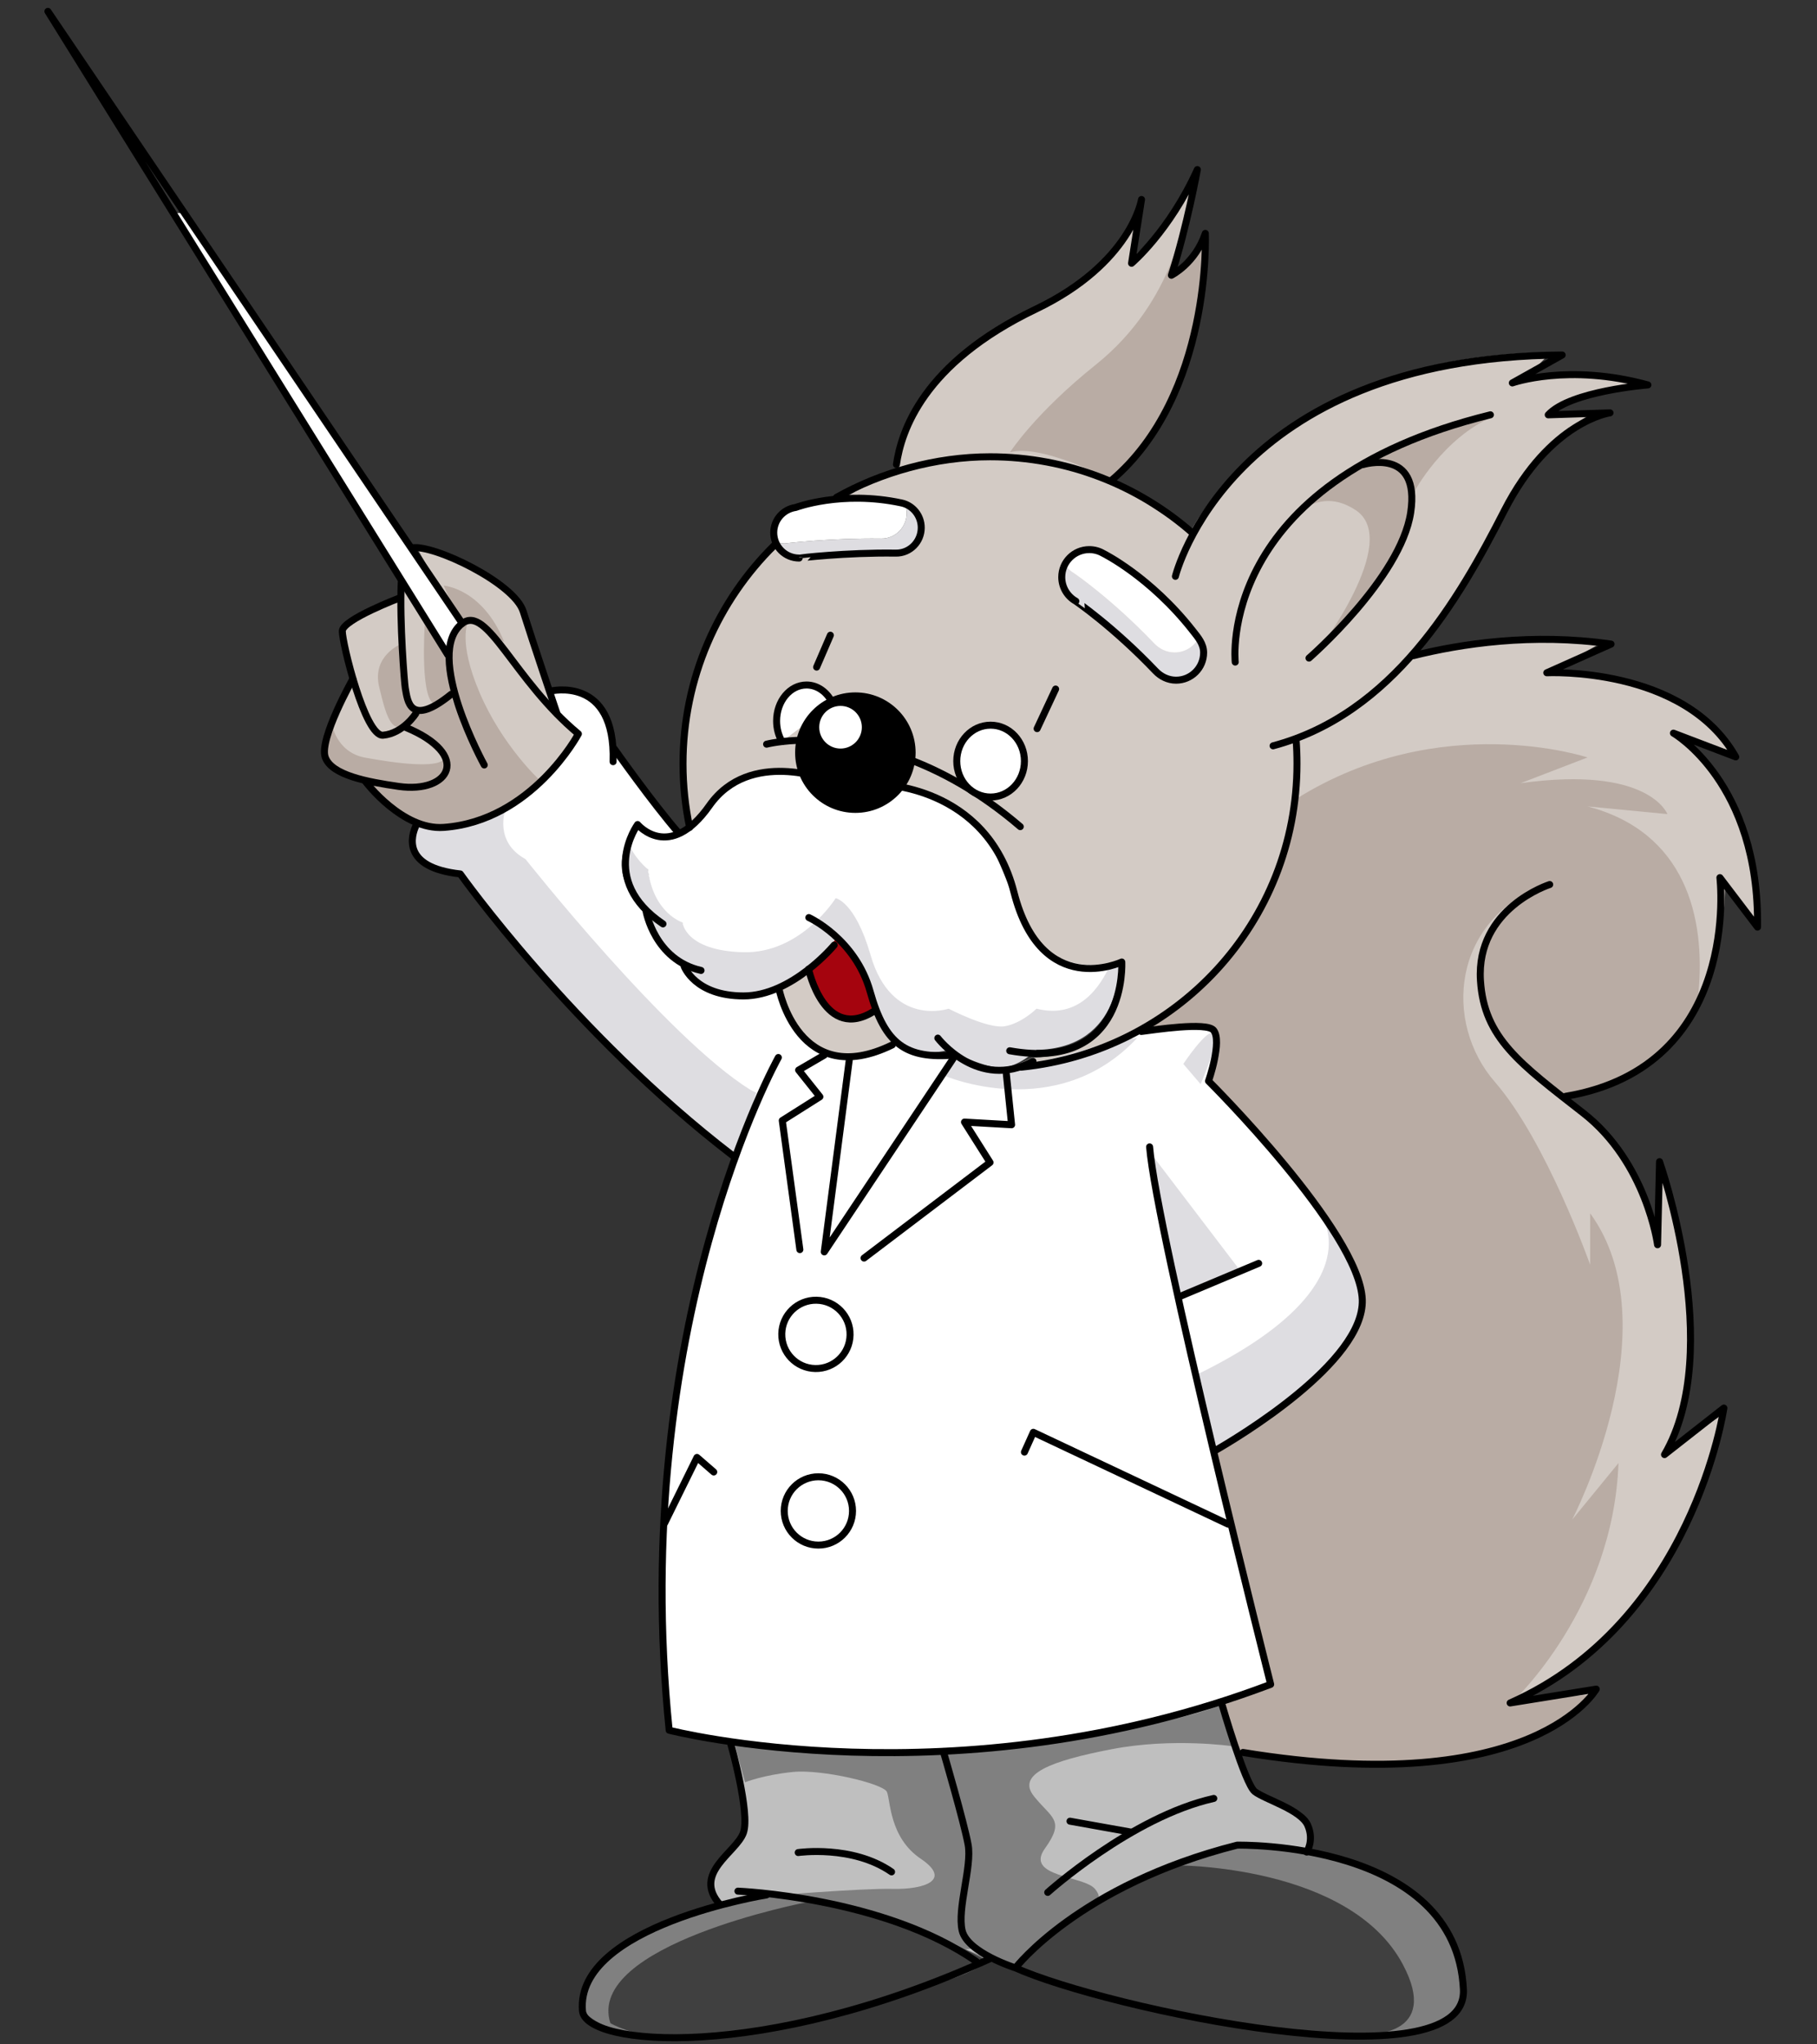 <?xml version="1.0" encoding="utf-8"?>
<!-- Generator: Adobe Illustrator 16.2.0, SVG Export Plug-In . SVG Version: 6.00 Build 0)  -->
<!DOCTYPE svg PUBLIC "-//W3C//DTD SVG 1.1//EN" "http://www.w3.org/Graphics/SVG/1.1/DTD/svg11.dtd">
<svg version="1.1" id="レイヤー_1" xmlns="http://www.w3.org/2000/svg" xmlns:xlink="http://www.w3.org/1999/xlink" x="0px"
	 y="0px" width="160px" height="180px" viewBox="0 0 160 180" enable-background="new 0 0 160 180" xml:space="preserve">
<rect x="0" y="0" width="160" height="180" fill="#333333" stroke="none"/>
<g>
	<path fill="#D3CBC5" d="M79.175,41.668c0,0-0.938-8.759,12.198-14.39c0,0,6.41-2.815,8.916-9.071l-0.471,4.38
		c0,0,3.439-2.972,5.319-7.509c0,0-0.939,6.255-1.88,8.914l2.815-2.658c0,0,0.158,14.077-8.444,20.803l7.193,4.69
		c0,0,7.666-15.64,31.749-15.796l-2.189,2.19c0,0,3.44-1.094,10.166,0.625c0,0-5.631,0.625-7.977,2.346l3.755,0.158
		c0,0-4.381,2.032-7.507,7.977c-3.129,5.942-6.256,10.946-8.604,13.294c0,0,8.604-1.721,17.205-1.254l-5.005,2.816
		c0,0,12.669,0.314,16.423,7.039l-4.693-1.251c0,0,7.354,5.474,6.567,16.266l-2.813-3.286c0,0,0.467,16.734-14.077,18.456
		c0,0,7.508,5.474,8.135,12.981l0.155-6.727c0,0,5.943,16.58,0.469,25.339l4.849-3.284c0,0-1.877,16.891-18.142,25.022l7.193-0.784
		c0,0-6.725,9.386-31.435,5.164l-1.409-4.067l4.067-1.723l-4.691-20.487c0,0,12.2-6.723,12.98-13.135
		c0.782-6.412-13.607-19.551-13.607-19.551s1.565-3.756,0.469-4.535c-1.095-0.783-7.977,0.779-7.977,0.779
		s-4.846,2.662-10.321,2.818l2.347-1.094c0,0,7.975,0.313,7.818-8.447c0,0-7.35,2.815-9.383-5.63s-9.541-9.854-11.104-10.167
		c0,0-7.351-1.094-10.168-1.094c-2.813,0-4.689,1.722-5.316,2.659c-0.625,0.938-2.031,2.502-2.031,2.502s-3.598-15.168,7.662-24.71
		c0,0,0.471,0.78,3.44,0.78c2.971,0,6.258-0.311,6.258-0.311s2.815,0.157,2.97-2.034c0.159-2.189-2.032-2.972-7.194-2.502
		C73.857,44.169,76.047,42.604,79.175,41.668z"/>
	<path fill="#D3CBC5" d="M68.383,87.179c0,0,2.032,8.914,10.636,4.692l-1.72-2.659c0,0-4.693,2.345-6.101-3.909L68.383,87.179z"/>
	<path fill="#D3CBC5" d="M50.709,64.187l-1.563-1.406c0,0-2.815-7.978-3.284-9.385c-0.471-1.408-5.631-4.849-9.072-5.004
		l3.754,6.569l-1.253,2.032l-3.908-5.942l-0.156,1.407c0,0-4.851,2.19-5.162,2.815c-0.313,0.627,0.938,4.379,0.938,4.379
		s-3.129,5.318-2.347,6.883c0.784,1.563,3.755,2.344,3.755,2.344s3.44,4.067,6.098,4.067C41.171,72.946,48.989,69.976,50.709,64.187
		z"/>
	<g>
		<path fill="#DEDDE1" d="M97.798,84.743c-0.876,1.93-2.703,3.869-6.525,3.94c0,0-1.348,1.328-2.841,1.55
			c-1.492,0.228-4.9-1.55-4.9-1.55s-5.028,1.701-6.888-4.756c-1.353-4.688-3.057-4.973-3.057-4.973s-3.053,4.901-8.165,4.759
			c-5.115-0.142-5.327-2.628-5.327-2.628s-2.557-0.782-3.055-4.685c0,0-1.211-0.935-1.819-2.557
			c-1.357,3.866,1.819,6.308,1.819,6.308c0.498,3.908,3.055,4.687,3.055,4.687s0.211,2.488,5.327,2.632
			c5.112,0.14,8.165-4.76,8.165-4.76s1.704,0.283,3.057,4.97c1.859,6.459,6.888,4.758,6.888,4.758s3.408,1.776,4.9,1.552
			c1.493-0.224,2.841-1.552,2.841-1.552c7.67-0.142,7.315-7.811,7.315-7.811C98.313,84.674,98.053,84.711,97.798,84.743z"/>
		<path fill="#FFFFFF" d="M57.041,76.527c0.498,3.905,3.055,4.688,3.055,4.688s0.211,2.486,5.327,2.627
			c5.112,0.142,8.165-4.759,8.165-4.759s1.704,0.283,3.057,4.971c1.859,6.46,6.888,4.758,6.888,4.758s3.408,1.775,4.9,1.551
			c1.493-0.222,2.841-1.551,2.841-1.551c3.806,0.954,5.649-2.01,6.525-3.94c-7.267,0.906-7.753-4.711-10.36-10.131
			c-2.698-5.613-10.087-5.895-10.087-5.895l-6.177-0.711c-0.782-0.143-6.036-1.278-9.019,2.912c-2.983,4.19-6.251,1.491-6.251,1.491
			c-0.302,0.497-0.521,0.976-0.682,1.434C55.83,75.594,57.041,76.527,57.041,76.527z"/>
	</g>
	<g>
		<path fill="#DEDDE1" d="M105.542,56.203c-0.416,0.741-1.199,1.248-2.107,1.248c-0.716,0-1.346-0.324-1.803-0.802
			c-3.726-3.91-7.022-6.155-7.022-6.155c-0.341-0.19-0.623-0.46-0.838-0.781c-0.173,0.332-0.277,0.703-0.277,1.104
			c0,0.909,0.502,1.704,1.242,2.119c0,0,3.296,2.242,7.023,6.152c0.458,0.48,1.089,0.803,1.802,0.803
			c1.341,0,2.426-1.087,2.426-2.424C105.987,56.978,105.793,56.575,105.542,56.203z"/>
		<path fill="#FFFFFF" d="M94.609,50.493c0,0,3.297,2.245,7.022,6.155c0.457,0.479,1.087,0.802,1.803,0.802
			c0.908,0,1.691-0.506,2.107-1.248c-0.156-0.228-0.334-0.443-0.505-0.663c-3.744-4.781-7.907-6.825-7.907-6.825
			c-0.356-0.206-0.771-0.324-1.213-0.324c-0.938,0-1.743,0.539-2.146,1.32C93.986,50.032,94.269,50.303,94.609,50.493z"/>
	</g>
	<g>
		<path fill="#DEDDE1" d="M79.688,44.376c0.098,0.25,0.152,0.521,0.152,0.803c0,1.238-1.001,2.256-2.237,2.239
			c-4.472-0.062-8.514,0.433-8.514,0.433c-0.281,0-0.551-0.054-0.8-0.152c0.321,0.839,1.132,1.437,2.083,1.437
			c0,0,4.04-0.497,8.513-0.435c1.237,0.018,2.237-1.002,2.237-2.238C81.123,45.51,80.531,44.694,79.688,44.376z"/>
		<path fill="#FFFFFF" d="M77.604,47.418c1.236,0.017,2.237-1.001,2.237-2.239c0-0.283-0.055-0.553-0.152-0.803
			c-0.101-0.039-0.204-0.074-0.312-0.094c-5.291-1.13-9.312,0.399-9.312,0.399c-1.089,0.153-1.932,1.087-1.932,2.218
			c0,0.284,0.059,0.549,0.156,0.8c0.25,0.098,0.519,0.152,0.8,0.152C69.09,47.851,73.131,47.356,77.604,47.418z"/>
	</g>
	<path fill="#FFFFFF" d="M48.569,60.901c0,0,4.832-1.521,5.368,4.921l5.813,7.783c0,0-2.059,0.803-3.578-1.075
		c0,0-3.724,4.061,0.868,7.62c0,0,0.444,3.398,3.055,4.687c0,0,2.784,4.913,8.288,2.341c0,0,1.655,8.702,10.421,4.854
		c0,0,2.237,1.519,4.919,0.806c0,0,1.522,2.145,5.993,1.072c0,0,4.026,0,10.914-3.219c0,0,5.728-1.075,6.263,0.267
		c0.537,1.341-0.507,4.197-0.507,4.197s13.479,13.338,13.567,18.795c0.09,5.455-8.886,12.042-12.94,13.891l4.889,20.282
		l-4.295,1.608c0,0-13.864,4.381-26.655,4.473c-12.792,0.088-21.827-1.967-21.827-1.967s-1.519-13.243-0.088-25.228
		c1.43-11.987,5.813-25.139,5.813-25.139S49.284,90.152,40.606,76.825c0,0-5.546,0.269-4.023-4.206c0,0,8.855,1.521,14.224-7.959
		l-1.878-1.522L48.569,60.901z"/>
	<path fill="#DEDDE1" d="M44.496,71.32c0,0-1.019,2.796,1.777,4.321c0,0,12.448,15.751,19.816,20.322l0.508,0.255l-1.746,5.651
		c0,0-14.664-10.651-24.244-25.045c0,0-5.839,0.144-4.023-4.206C36.583,72.619,40.174,73.608,44.496,71.32z"/>
	<path fill="#DEDDE1" d="M116.393,107.145c0,0,4.575,6.35-11.178,13.973l1.799,6.723
		C107.014,127.84,128.081,118.068,116.393,107.145z"/>
	<polygon fill="#DEDDE1" points="101.15,101.3 109.279,111.971 103.69,114.51 	"/>
	<path fill="#DEDDE1" d="M105.723,95.459l-1.524-1.782c0,0,2.088-3.151,2.695-2.719C107.503,91.393,105.723,95.459,105.723,95.459z"
		/>
	<path fill="#DEDDE1" d="M83.111,94.694c0,0,9.908,4.318,17.022-3.302L98.1,91.646c0,0-7.647,2.398-9.668,2.343
		c0,0-3.076,0.037-4.708-1.151L83.111,94.694z"/>
	<path fill="#BFBFBF" d="M64.306,153.122c0,0,24.546,4.156,43.05-3.273c0,0,2.016,7.049,2.896,7.928
		c0.881,0.884,4.658,1.01,4.909,2.772c0.25,1.767,0,2.648,0,2.648l-6.169-0.505c0,0-12.716,2.514-19.762,10.696l-1.891-0.753
		l-1.382,0.249c0,0-8.185-5.789-19.512-6.292l-2.897,1.26c0,0-2.392-2.395,0.881-4.784c0,0,2.139-1.135,1.008-5.04
		C64.306,154.131,64.306,153.122,64.306,153.122z"/>
	<path fill="#B9ACA4" d="M37.399,55.033c0,0-0.478,7.243,1.077,6.944c1.554-0.3,1.554-0.66,1.554-0.66l-0.835-4.01L37.399,55.033z"
		/>
	<path fill="#B9ACA4" d="M35.305,56.71c0,0-2.574,1.017-1.918,3.769c0.66,2.755,1.258,5.088,3.234,2.216
		c0,0-1.137-1.255-1.079-2.754C35.602,58.445,35.305,56.71,35.305,56.71z"/>
	<path fill="#B9ACA4" d="M29.199,63.651c0,0,0.36,2.575,2.934,3.052c2.573,0.48,6.523,1.019,7.001,0.062
		c0,0,0.539,2.752-3.172,2.515c-3.711-0.24-7.122-1.677-7.301-2.934C28.481,65.09,29.199,63.651,29.199,63.651z"/>
	<path fill="#B9ACA4" d="M42.785,67.363c0,0-2.456-3.292-3.053-8.078c-0.598-4.791,1.497-4.551,1.497-4.551
		s-0.958,1.676,1.017,6.286c1.977,4.606,5.206,7.601,5.206,7.601s-3.648,3.888-8.317,4.247c-4.67,0.361-6.584-3.769-6.584-3.769
		s2.934,0.715,4.611,0.18c1.675-0.539,2.571-1.078,2.033-2.216c-0.538-1.135-3.651-3.111-3.651-3.111l1.258-1.437l2.931-1.078
		L42.785,67.363z"/>
	<path fill="#B9ACA4" d="M39.075,51.562c0,0,3.412,0.238,5.326,4.967l-2.334-1.615l-1.522,0.046L39.075,51.562z"/>
	<path fill="#B9ACA4" d="M90.507,39.986"/>
	<path fill="#B9ACA4" d="M88.933,39.828c0,0,2.198-3.428,7.563-7.72c7.09-5.67,7.874-13.545,7.874-13.545l-1.111,5.43l2.815-2.658
		c0,0-0.063,15.074-8.444,20.803C97.629,42.137,91.611,39.042,88.933,39.828z"/>
	<path fill="#B9ACA4" d="M124.536,43.294c0,0,2.52-4.726,6.932-6.617c0,0-5.199,0.316-12.132,4.569
		C119.336,41.247,124.063,39.042,124.536,43.294z"/>
	<path fill="#A5040E" d="M71.198,85.303c0,0,1.665,6.827,5.762,3.362c0,0-0.127-3.878-3.373-5.956L71.198,85.303z"/>
	<path fill="#B9ACA4" d="M137.822,96.405c0,0,11.044-2.052,11.725-8.855c0.68-6.8-1.135-14.284-9.752-16.549l7.031,0.678
		c0,0-1.589-4.308-12.926-2.72l5.895-2.268c0,0-12.924-4.307-25.619,3.628c0,0-2.021,14.5-15.297,21.08c0,0,6.629-2.022,8.015-0.441
		c1.388,1.583-0.507,4.197-0.507,4.197s13.607,12.875,13.607,19.551c0,5.27-12.98,13.135-12.98,13.135l4.889,20.282l-4.546,1.727
		l1.69,4.269c0,0,20.772,5.313,30.978-4.894l-6.736,0.514c0,0,8.776-8.222,9.23-20.92l-4.082,4.989c0,0,8.844-17.006,1.588-26.981
		v4.534c0,0-3.854-10.884-8.391-16.099s-3.854-14.285,4.536-17.46c0,0-6.479,2.033-5.897,9.296
		C130.728,92.767,137.822,96.405,137.822,96.405z"/>
	<path fill="#B9ACA4" d="M115.987,57.394c0,0,7.485-9.749,3.404-12.47c-4.084-2.722-6.803,2.267-6.803,2.267
		s7.482-8.616,10.655-6.122C126.419,43.563,122.563,51.048,115.987,57.394z"/>
	<path fill="#808080" d="M108.518,153.75c0,0-5.241-0.774-10.611,0.259c-5.376,1.032-8.418,2.203-6.862,4.143
		c1.551,1.944,2.783,2.072,0.969,4.599c-1.813,2.523,3.434,2.393,4.401,3.558c0.973,1.165-0.453,1.232-0.453,1.232
		s-5.113,3.297-6.341,5.757c0,0-3.367-1.422-3.821-1.748l-1.229,0.134c0,0-10.488-5.18-17.348-4.728c0,0,8.607-0.711,11.391-0.647
		c2.784,0.064,5.245-0.776,2.461-2.654c-2.783-1.877-2.655-5.179-2.98-5.892c-0.323-0.711-5.695-2.008-8.284-1.746
		c-2.587,0.259-4.208,0.908-4.208,0.908l-0.97-3.563c0,0,12.686,1.231,18.836,0.842c6.151-0.387,19.907-2.227,24.169-4.153
		L108.518,153.75z"/>
	<path fill="#808080" d="M67.933,166.729c0,0-17.347,3.26-16.58,10.257c0,0,2.586,4.6,19.167,0.861
		c16.585-3.736,16.585-5.366,16.585-5.366S75.123,167.401,67.933,166.729z"/>
	<path fill="#808080" d="M89.62,173.297c0,0,5.894-7.46,19.373-10.604c0,0,16.069-0.179,19.229,8.829
		c3.164,9.015-7.764,7.574-7.764,7.574S101.048,178.623,89.62,173.297z"/>
	<path fill="#404040" d="M71,167.493c0,0-19.458,3.74-17.252,10.642c0,0,2.013,1.153,4.791,1.246
		c2.782,0.097,16.871-0.768,28.087-6.899C86.625,172.481,79.436,168.358,71,167.493z"/>
	<path fill="#404040" d="M89.62,173.297c0,0,5.06-6.76,13.875-9.059c0,0,15.335-0.1,20.033,8.72c3.38,6.348-3.069,6.138-3.069,6.138
		S100.758,178.812,89.62,173.297z"/>
	<polygon fill="#FFFFFF" points="16.125,18.766 40.524,54.645 39.292,56.992 15.399,18.766 	"/>
	<g>
		<path fill="none" stroke="#000000" stroke-width="0.616" stroke-linecap="round" stroke-linejoin="round" d="M114.131,65.145
			c0.054,0.693,0.078,1.394,0.078,2.101c0,13.996-10.638,25.331-24.268,26.715"/>
		<path fill="none" stroke="#000000" stroke-width="0.616" stroke-linecap="round" stroke-linejoin="round" d="M73.661,43.79
			c3.911-2.2,8.709-3.572,13.515-3.572c6.837,0,13.08,2.536,17.841,6.718"/>
		<path fill="none" stroke="#000000" stroke-width="0.616" stroke-linecap="round" stroke-linejoin="round" d="M60.727,72.854
			c-0.38-1.808-0.583-3.685-0.583-5.607c0-7.542,3.09-14.364,8.071-19.268"/>
		<path fill="none" stroke="#000000" stroke-width="0.616" stroke-linecap="round" stroke-linejoin="round" d="M103.503,50.744
			c0,0,4.74-19.309,34.059-19.486l-4.39,2.458c0,0,4.917-1.754,11.938,0.176c0,0-6.846,0.527-8.778,2.633l5.443-0.174
			c0,0-5.268,0.703-9.306,8.601c-4.037,7.9-9.83,17.908-20.365,20.716"/>
		<path fill="none" stroke="#000000" stroke-width="0.616" stroke-linecap="round" stroke-linejoin="round" d="M108.771,58.294
			c0,0-1.757-15.801,22.471-21.771"/>
		<path fill="none" stroke="#000000" stroke-width="0.616" stroke-linecap="round" stroke-linejoin="round" d="M115.266,57.943
			c0,0,8.073-7.022,8.955-12.814c0.877-5.794-4.217-4.216-4.217-4.216"/>
		<path fill="none" stroke="#000000" stroke-width="0.616" stroke-linecap="round" stroke-linejoin="round" d="M78.938,40.895
			c0.418-2.884,2.3-8.896,12.276-13.675c8.428-4.04,9.304-9.656,9.304-9.656l-0.876,5.617c0,0,3.333-2.807,5.793-8.25
			c0,0-0.878,4.915-2.284,9.305c0,0,2.108-1.052,2.986-3.688c0,0,0.618,14.188-8.268,21.751"/>
		<path fill="#FFFFFF" d="M68.862,65.294c-0.301-0.516-0.477-1.142-0.477-1.817c0-1.75,1.179-3.165,2.633-3.165
			c0.981,0,1.834,0.641,2.288,1.596"/>
		
			<circle stroke="#000000" stroke-width="0.616" stroke-linecap="round" stroke-linejoin="round" cx="75.321" cy="66.268" r="4.997"/>
		<path fill="none" stroke="#000000" stroke-width="0.616" stroke-linecap="round" stroke-linejoin="round" d="M79.65,66.712
			c3.11,1.116,6.6,2.993,10.193,6.072"/>
		<path fill="none" stroke="#000000" stroke-width="0.616" stroke-linecap="round" stroke-linejoin="round" d="M67.503,65.523
			c0,0,1.318-0.347,3.538-0.356"/>
		<path fill="none" stroke="#000000" stroke-width="0.616" stroke-linecap="round" stroke-linejoin="round" d="M72.902,68.689
			c0,0-6.887-2.793-10.428,2.232c-3.536,5.029-6.328,1.676-6.328,1.676s-3.537,4.841,2.234,8.75"/>
		<path fill="none" stroke="#000000" stroke-width="0.616" stroke-linecap="round" stroke-linejoin="round" d="M56.89,80.231
			c0,0,0.745,4.281,4.841,5.214"/>
		<path fill="none" stroke="#000000" stroke-width="0.616" stroke-linecap="round" stroke-linejoin="round" d="M60.241,85.073
			c0,0,0.945,2.616,5.229,2.616c4.281,0,7.99-4.479,7.99-4.479"/>
		<path fill="none" stroke="#000000" stroke-width="0.616" stroke-linecap="round" stroke-linejoin="round" d="M71.225,80.789
			c0,0,4.097,1.862,5.398,6.516c1.305,4.656,3.166,5.959,7.451,5.586"/>
		<path fill="none" stroke="#000000" stroke-width="0.616" stroke-linecap="round" stroke-linejoin="round" d="M82.582,91.402
			c0,0,3.539,4.652,8.38,2.047"/>
		
			<line fill="none" stroke="#000000" stroke-width="0.616" stroke-linecap="round" stroke-linejoin="round" x1="73.121" y1="55.93" x2="71.909" y2="58.737"/>
		
			<line fill="none" stroke="#000000" stroke-width="0.616" stroke-linecap="round" stroke-linejoin="round" x1="92.955" y1="60.668" x2="91.325" y2="64.155"/>
		<path fill="none" stroke="#000000" stroke-width="0.616" stroke-linecap="round" stroke-linejoin="round" d="M68.862,65.294
			c-0.301-0.516-0.477-1.142-0.477-1.817c0-1.75,1.179-3.165,2.633-3.165c0.981,0,1.834,0.641,2.288,1.596"/>
		<ellipse fill="#FFFFFF" cx="87.229" cy="67.013" rx="2.979" ry="3.164"/>
		
			<ellipse fill="none" stroke="#000000" stroke-width="0.616" stroke-linecap="round" stroke-linejoin="round" cx="87.229" cy="67.013" rx="2.979" ry="3.164"/>
		<path fill="none" stroke="#000000" stroke-width="0.616" stroke-linecap="round" stroke-linejoin="round" d="M77.369,69.062
			c0,0,9.498,0,11.917,9.494c2.418,9.496,9.494,6.145,9.494,6.145s0.561,9.68-9.867,7.817"/>
		<path fill="none" stroke="#000000" stroke-width="0.616" stroke-linecap="round" stroke-linejoin="round" d="M68.596,87.062
			c0,0,1.729,8.977,9.978,4.939"/>
		<path fill="none" stroke="#000000" stroke-width="0.616" stroke-linecap="round" stroke-linejoin="round" d="M71.2,85.329
			c0,0,1.405,6.495,5.794,3.687"/>
		<path fill="none" stroke="#000000" stroke-width="0.616" stroke-linecap="round" stroke-linejoin="round" d="M101.76,59.086
			c0.458,0.48,1.089,0.803,1.802,0.803c1.341,0,2.426-1.087,2.426-2.424c0-0.784-0.499-1.351-0.95-1.925
			c-3.744-4.781-7.907-6.825-7.907-6.825c-0.356-0.206-0.771-0.324-1.213-0.324c-1.336,0-2.423,1.084-2.423,2.423
			c0,0.909,0.502,1.704,1.242,2.119C94.736,52.934,98.032,55.176,101.76,59.086z"/>
		<path fill="none" stroke="#000000" stroke-width="0.616" stroke-linecap="round" stroke-linejoin="round" d="M78.886,48.701
			c1.237,0.018,2.237-1.002,2.237-2.238c0-1.067-0.744-1.971-1.746-2.181c-5.291-1.13-9.312,0.399-9.312,0.399
			c-1.089,0.153-1.932,1.087-1.932,2.218c0,1.236,1.005,2.237,2.24,2.237C70.373,49.135,74.413,48.639,78.886,48.701z"/>
		<path fill="none" stroke="#000000" stroke-width="0.616" stroke-linecap="round" stroke-linejoin="round" d="M124.476,57.726
			c4.112-1.025,10.445-2.023,17.39-1.016l-5.661,2.525c0,0,12.107-0.61,16.64,7.407l-5.488-2.091c0,0,7.581,4.358,7.405,17.079
			l-3.312-4.358c0,0,2.006,16.645-13.591,19.257"/>
		<path fill="none" stroke="#000000" stroke-width="0.616" stroke-linecap="round" stroke-linejoin="round" d="M136.463,77.881
			c0,0-6.501,2.06-6.098,8.454c0.318,5.07,3.485,7.319,9.06,11.674c5.578,4.358,6.535,11.588,6.535,11.588l0.174-7.316
			c0,0,5.838,16.556,0.438,25.791l5.228-4.097c0,0-2.701,18.82-18.821,25.966l7.581-1.22c0,0-5.49,9.761-31.106,5.577"/>
		<path fill="none" stroke="#000000" stroke-width="0.616" stroke-linecap="round" stroke-linejoin="round" d="M100.501,90.818
			c1.117-0.138,5.755-0.86,6.364-0.106c0.778,0.972-0.446,4.471-0.446,4.471s13.33,13.262,13.54,19.252
			c0.191,5.501-11.08,12.204-12.927,13.266"/>
		<path fill="none" stroke="#000000" stroke-width="0.616" stroke-linecap="round" stroke-linejoin="round" d="M102.1,89.906"/>
		<path fill="none" stroke="#000000" stroke-width="0.616" stroke-linecap="round" stroke-linejoin="round" d="M101.523,89.994"/>
		
			<line fill="none" stroke="#000000" stroke-width="0.616" stroke-linecap="round" stroke-linejoin="round" x1="110.834" y1="111.234" x2="103.915" y2="114.142"/>
		<polyline fill="none" stroke="#000000" stroke-width="0.616" stroke-linecap="round" stroke-linejoin="round" points="
			74.783,93.334 72.583,110.225 83.923,93.215 		"/>
		<polyline fill="none" stroke="#000000" stroke-width="0.616" stroke-linecap="round" stroke-linejoin="round" points="
			72.581,92.9 70.324,94.217 72.197,96.566 68.884,98.661 70.433,110.024 		"/>
		<polyline fill="none" stroke="#000000" stroke-width="0.616" stroke-linecap="round" stroke-linejoin="round" points="
			76.086,110.769 87.18,102.352 84.93,98.796 89.077,99.031 88.616,94.568 		"/>
		<path fill="none" stroke="#000000" stroke-width="0.616" stroke-linecap="round" stroke-linejoin="round" d="M35.331,51.298
			c-0.154,3.518,0.286,8.887,0.355,9.278c0.203,1.123,0.378,3.516,4.046,0.55"/>
		<path fill="none" stroke="#000000" stroke-width="0.616" stroke-linecap="round" stroke-linejoin="round" d="M49.058,62.864
			c0,0-2.166-6.415-2.987-9.029c-0.787-2.512-7.938-5.938-9.806-5.596"/>
		<path fill="none" stroke="#000000" stroke-width="0.616" stroke-linecap="round" stroke-linejoin="round" d="M35.256,52.622
			c0,0-5.095,1.928-5.113,2.941c-0.02,1.011,1.998,9.313,3.589,9.171c1.771-0.158,2.879-1.903,2.879-1.903"/>
		<path fill="none" stroke="#000000" stroke-width="0.616" stroke-linecap="round" stroke-linejoin="round" d="M31.076,59.772
			c0,0-2.988,5.29-2.44,6.89c0.551,1.6,3.738,2.185,6.458,2.578c4.527,0.651,6.497-2.779,0.616-5.201"/>
		<path fill="none" stroke="#000000" stroke-width="0.616" stroke-linecap="round" stroke-linejoin="round" d="M32.208,68.844
			c0,0,3.222,4.271,6.867,4.006c7.775-0.562,11.857-8.235,11.857-8.235c-5.695-4.73-8.028-11.419-10.229-9.724
			c-3.459,2.666,1.939,12.463,1.939,12.463"/>
		<path fill="none" stroke="#000000" stroke-width="0.616" stroke-linecap="round" stroke-linejoin="round" d="M48.929,61.62"/>
		<path fill="none" stroke="#000000" stroke-width="0.616" stroke-linecap="round" stroke-linejoin="round" d="M48.465,60.851
			c0,0,5.76-1.42,5.522,6.214"/>
		<path fill="none" stroke="#000000" stroke-width="0.616" stroke-linecap="round" stroke-linejoin="round" d="M54.089,65.922
			c0,0,3.33,4.73,5.69,7.445"/>
		<path fill="none" stroke="#000000" stroke-width="0.616" stroke-linecap="round" stroke-linejoin="round" d="M36.638,72.676
			c-0.428,0.912-1.278,3.698,3.891,4.271c0,0,9.961,14.035,23.998,24.803"/>
		<polyline fill="none" stroke="#000000" stroke-width="0.616" stroke-linecap="round" stroke-linejoin="round" points="
			40.704,54.891 4.217,1 39.43,57.658 		"/>
		<path fill="none" stroke="#000000" stroke-width="0.616" stroke-linecap="round" stroke-linejoin="round" d="M68.539,93.11
			c0,0-13.22,23.573-9.614,59.233c0,0,25.201,6.479,52.966-4.04c0,0-10.048-39.791-10.66-47.323"/>
		<polyline fill="none" stroke="#000000" stroke-width="0.616" stroke-linecap="round" stroke-linejoin="round" points="
			90.208,127.854 90.993,126.11 108.139,134.197 		"/>
		<polyline fill="none" stroke="#000000" stroke-width="0.616" stroke-linecap="round" stroke-linejoin="round" points="
			58.516,134.123 61.374,128.323 62.851,129.604 		"/>
		<path fill="none" stroke="#000000" stroke-width="0.616" stroke-linecap="round" stroke-linejoin="round" d="M74.854,117.542
			c-0.031,1.662-1.4,2.984-3.061,2.953c-1.66-0.029-2.981-1.401-2.952-3.063c0.03-1.662,1.402-2.982,3.06-2.951
			C73.565,114.51,74.887,115.883,74.854,117.542z"/>
		
			<circle fill="none" stroke="#000000" stroke-width="0.616" stroke-linecap="round" stroke-linejoin="round" cx="72.064" cy="133.033" r="3.007"/>
		<path fill="none" stroke="#000000" stroke-width="0.616" stroke-linecap="round" stroke-linejoin="round" d="M107.615,150.107
			c0,0,2.01,6.929,2.867,7.625c0.864,0.695,4.079,1.596,4.677,2.982c0.582,1.347-0.096,2.355-0.096,2.355"/>
		<path fill="none" stroke="#000000" stroke-width="0.616" stroke-linecap="round" stroke-linejoin="round" d="M83.071,154.221
			c0,0,1.826,6.245,2.179,8.196c0.354,1.945-0.977,5.61-0.526,7.559c0.449,1.951,4.696,3.292,4.696,3.292s5.571-7.276,19.519-10.808
			c0,0,19.298-0.432,19.925,12.707c0.406,8.562-31.546,1.646-39.443-1.899"/>
		<path fill="none" stroke="#000000" stroke-width="0.616" stroke-linecap="round" stroke-linejoin="round" d="M92.26,166.62
			c0,0,7.404-6.661,14.622-8.273"/>
		
			<line fill="none" stroke="#000000" stroke-width="0.616" stroke-linecap="round" stroke-linejoin="round" x1="94.221" y1="160.35" x2="99.639" y2="161.32"/>
		<path fill="none" stroke="#000000" stroke-width="0.616" stroke-linecap="round" stroke-linejoin="round" d="M64.335,153.503
			c0,0,1.742,6.132,1.127,7.867c-0.613,1.737-4.534,3.56-2.06,6.325"/>
		<path fill="none" stroke="#000000" stroke-width="0.616" stroke-linecap="round" stroke-linejoin="round" d="M64.979,166.509
			c0,0,12.843,0.511,20.992,6.193"/>
		<path fill="none" stroke="#000000" stroke-width="0.616" stroke-linecap="round" stroke-linejoin="round" d="M67.497,166.844
			c0,0-16.834,2.695-16.208,10.199c0.258,3.097,15.839,4.553,35.913-4.594"/>
		<path fill="none" stroke="#000000" stroke-width="0.616" stroke-linecap="round" stroke-linejoin="round" d="M70.286,163.112
			c0,0,4.771-0.69,8.222,1.701"/>
	</g>
	<path fill="#FFFFFF" d="M75.892,64.03c0,1.037-0.842,1.879-1.877,1.879c-1.037,0-1.876-0.842-1.876-1.879
		c0-1.035,0.839-1.877,1.876-1.877C75.049,62.153,75.892,62.996,75.892,64.03z"/>
</g>
</svg>
